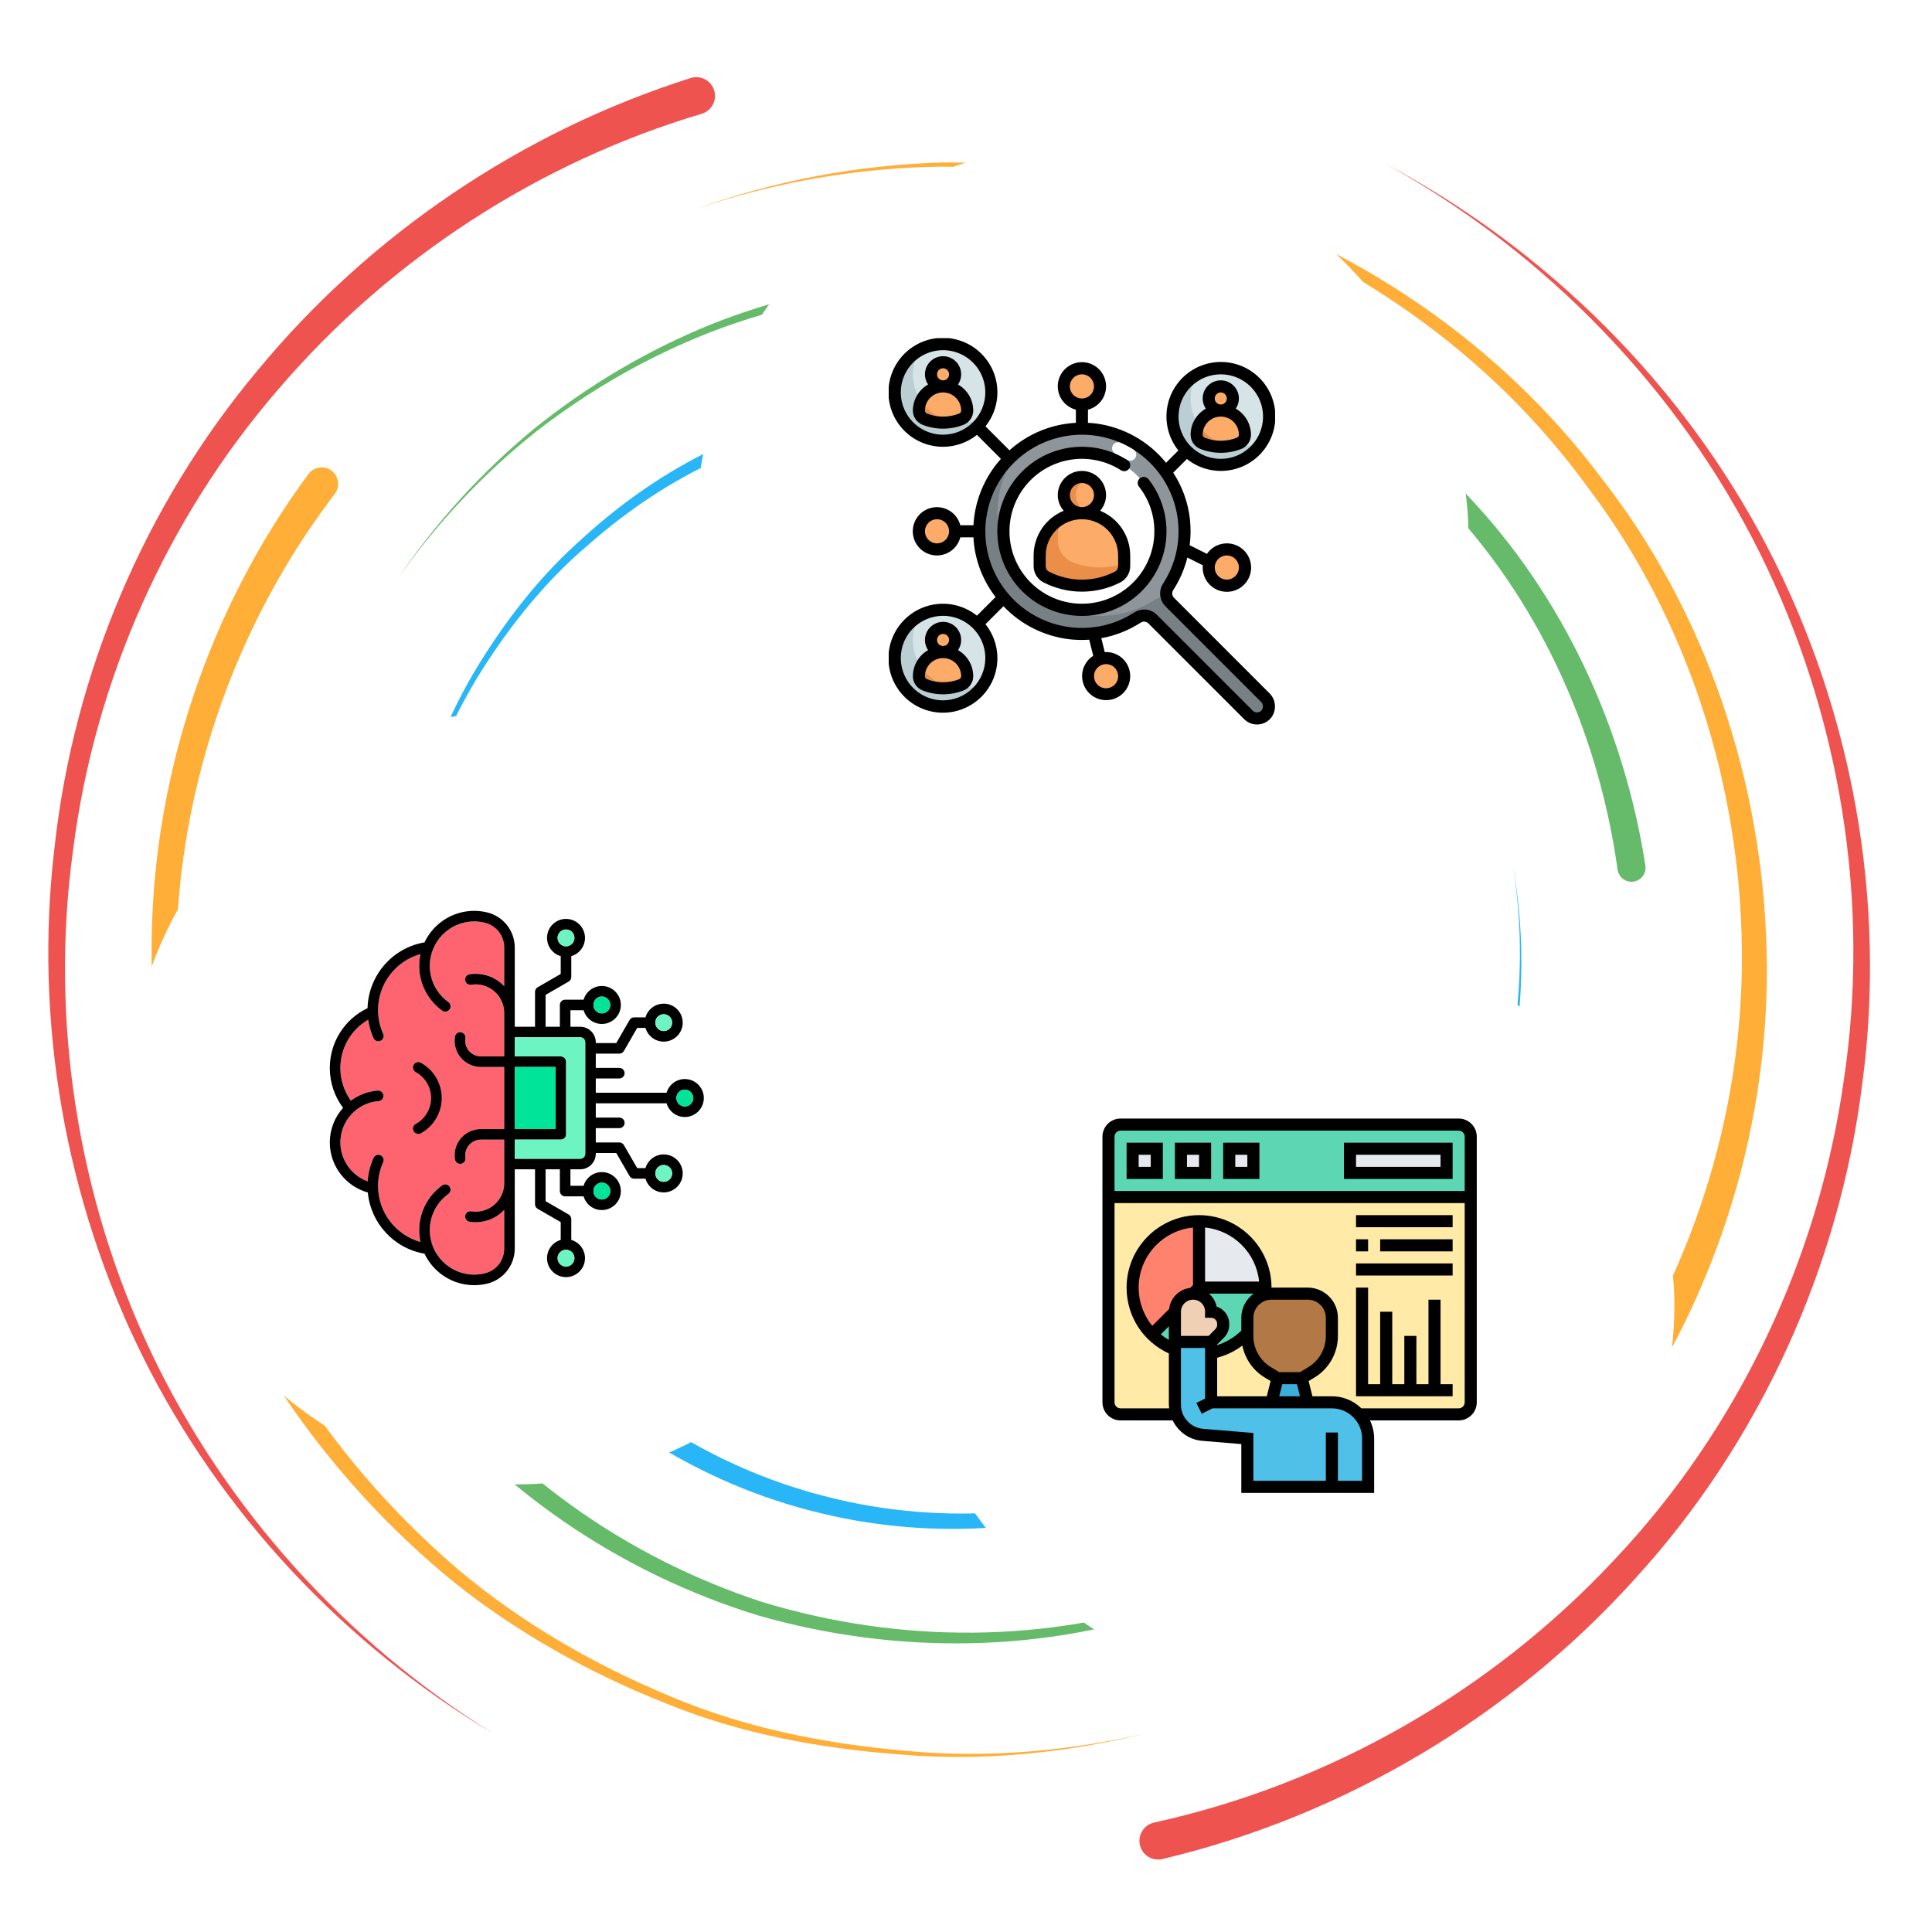 <svg width="400" height="400" viewBox="0 0 400 400" fill="none" xmlns="http://www.w3.org/2000/svg">
<path d="M145.239 23.574C111.536 33.592 80.815 53.548 57.817 80.376C34.635 107.069 19.591 140.801 15.123 176.032C10.291 211.235 16.047 247.858 31.346 280.115C46.693 312.381 71.653 339.999 102.148 358.918C71.32 340.558 45.698 313.285 29.609 280.962C13.562 248.649 7 211.574 11.276 175.558C15.187 139.509 29.96 104.595 53.373 76.634C76.583 48.54 108.028 27.238 142.986 16.157C145.026 15.506 147.206 16.639 147.851 18.675C148.502 20.723 147.37 22.894 145.325 23.548C145.312 23.548 145.26 23.566 145.239 23.574Z" fill="#EF5350"/>
<path d="M238.979 377.334C275.143 369.391 308.783 350.214 334.174 322.993C359.791 295.954 376.536 260.675 381.736 223.665C387.317 186.652 381.02 147.954 364.262 114.303C347.512 80.61 320.103 52.342 287.049 34.022C320.408 51.769 348.483 79.668 365.989 113.418C383.502 147.126 390.619 186.313 385.585 224.178C380.919 262.05 364.387 298.584 338.455 326.925C312.76 355.436 278.255 375.974 240.677 384.894C238.593 385.389 236.505 384.108 236.01 382.024C235.512 379.941 236.804 377.85 238.887 377.355C238.9 377.347 238.957 377.342 238.979 377.334Z" fill="#EF5350"/>
<path d="M69.31 102.256C49.305 128.418 37.682 160.918 36.531 193.996C35.365 227.087 44.484 260.459 62.539 288.428C71.711 302.298 82.873 314.835 95.612 325.589C108.471 336.235 123.067 344.66 138.477 351.074C153.873 357.681 170.513 360.97 187.143 362.451C203.841 364.1 220.776 362.615 237.143 358.918C220.841 362.889 203.888 364.678 187.083 363.301C170.344 362.095 153.511 359.074 137.851 352.663C122.175 346.449 107.239 338.168 93.997 327.585C80.873 316.881 69.297 304.308 59.687 290.311C40.776 262.087 30.776 227.985 31.406 193.845C32.011 159.725 43.451 125.779 63.841 98.168C64.956 96.644 67.091 96.314 68.615 97.425C70.138 98.54 70.469 100.675 69.354 102.199C69.349 102.212 69.317 102.251 69.31 102.256Z" fill="#FFAE37"/>
<path d="M329.89 292.442C349.922 264.994 360.984 230.98 360.638 196.808C360.333 162.707 349.565 128.428 328.802 100.996C308.64 73.124 279.036 52.494 246.21 41.965C229.706 36.757 212.4 34.757 195.122 34.491C177.825 34.712 160.534 37.647 144.114 43.249C160.434 37.374 177.721 34.145 195.104 33.64C212.466 33.618 229.948 35.337 246.706 40.333C280.039 50.416 310.482 70.837 331.536 98.945C353.177 126.6 364.874 161.587 365.755 196.752C366.692 231.973 355.859 267.468 335.45 296.413C334.37 297.954 332.234 298.332 330.69 297.252C329.148 296.17 328.768 294.04 329.848 292.494C329.864 292.486 329.882 292.452 329.89 292.442Z" fill="#FFAE37"/>
<path d="M61.003 198.743C61.099 213.344 63.268 227.915 67.617 241.881C71.87 255.902 78.958 268.956 87.474 280.852C104.484 304.829 129.787 322.511 157.761 331.66C185.929 340.246 216.927 340.41 244.974 330.553C273.12 321.118 297.817 302.042 314.857 277.62C298.224 302.316 273.742 321.925 245.456 331.925C217.279 342.342 185.82 342.746 156.906 334.446C128.19 325.584 101.922 307.889 83.958 283.448C74.974 271.334 67.427 257.941 62.781 243.474C58.021 229.066 55.521 213.948 55.177 198.743C55.143 197.134 56.419 195.8 58.029 195.766C59.635 195.727 60.971 197.003 61.003 198.612C61.003 198.623 61.003 198.631 61.003 198.644V198.743Z" fill="#66BB6A"/>
<path d="M334.891 179.985C331.094 152.694 319.539 126.191 300.742 105.662C282.206 85.05 257.422 69.777 230.203 63.47C203.112 56.717 173.932 58.605 147.695 68.54C134.609 73.584 122.287 80.61 111.172 89.224C100.151 97.954 90.409 108.318 82.312 119.862C90.208 108.188 99.787 97.62 110.716 88.657C121.732 79.803 134.031 72.511 147.169 67.178C173.503 56.691 203.086 54.224 230.859 60.631C258.768 66.6 284.492 81.787 303.963 102.72C323.711 123.553 336.232 150.8 340.664 179.196C340.911 180.784 339.823 182.277 338.234 182.524C336.649 182.772 335.156 181.686 334.909 180.094C334.909 180.084 334.901 180.068 334.901 180.063L334.891 179.985Z" fill="#66BB6A"/>
<path d="M109.005 269.035C124.31 288.918 146.393 303.585 170.846 309.79C195.281 316.158 221.789 313.913 245.065 303.944C268.419 293.97 287.986 275.775 300.434 253.566C312.5 231.17 317.356 204.73 313.25 179.413C317.755 204.66 313.341 231.313 301.497 254.139C289.278 276.769 269.726 295.585 246.041 306.15C222.434 316.696 195.287 319.465 169.974 313.301C144.649 307.29 121.489 292.478 105.213 272.009C104.38 270.975 104.549 269.457 105.586 268.623C106.627 267.79 108.146 267.954 108.979 268.996C108.984 269.001 108.997 269.029 109.005 269.035Z" fill="#29B6F6"/>
<path d="M270.013 110.076C253.521 96.548 233.156 87.636 211.844 85.068C190.599 82.698 168.411 85.605 148.979 95.042C139.141 99.464 130.07 105.537 121.966 112.662C113.685 119.634 106.727 128.084 100.815 137.134C88.893 155.298 82.755 176.972 82.312 198.743C82.349 176.972 88.094 155.063 99.791 136.49C105.599 127.238 112.492 118.548 120.761 111.313C128.862 103.93 137.982 97.568 147.935 92.868C167.604 82.868 190.307 79.425 212.261 81.474C234.289 83.717 255.599 92.537 273.039 106.326C274.089 107.146 274.263 108.665 273.437 109.712C272.617 110.753 271.099 110.928 270.052 110.102C270.044 110.094 270.026 110.084 270.013 110.076Z" fill="#29B6F6"/>
<g filter="url(#filter0_d_3170_11702)">
<rect x="144" y="26.667" width="160" height="160" rx="80" fill="white"/>
<g clip-path="url(#clip0_3170_11702)">
<path d="M252.75 92.917C258.273 92.917 262.75 88.44 262.75 82.917C262.75 77.394 258.273 72.917 252.75 72.917C247.227 72.917 242.75 77.394 242.75 82.917C242.75 88.44 247.227 92.917 252.75 92.917Z" fill="#D6E4E8"/>
<path d="M195.25 142.917C200.773 142.917 205.25 138.44 205.25 132.917C205.25 127.394 200.773 122.917 195.25 122.917C189.727 122.917 185.25 127.394 185.25 132.917C185.25 138.44 189.727 142.917 195.25 142.917Z" fill="#D6E4E8"/>
<path d="M195.25 87.917C200.773 87.917 205.25 83.44 205.25 77.917C205.25 72.394 200.773 67.917 195.25 67.917C189.727 67.917 185.25 72.394 185.25 77.917C185.25 83.44 189.727 87.917 195.25 87.917Z" fill="#D6E4E8"/>
<path d="M199 84.167C197.251 84.169 195.531 83.711 194.014 82.839C192.497 81.967 191.235 80.712 190.355 79.199C189.476 77.687 189.008 75.97 189.001 74.22C188.993 72.47 189.445 70.749 190.312 69.228C188.969 69.987 187.82 71.045 186.954 72.321C186.089 73.597 185.53 75.056 185.321 76.584C185.113 78.111 185.26 79.666 185.753 81.128C186.245 82.589 187.068 83.916 188.158 85.007C189.249 86.097 190.576 86.92 192.038 87.413C193.499 87.905 195.054 88.052 196.582 87.844C198.109 87.635 199.568 87.076 200.844 86.211C202.12 85.345 203.178 84.196 203.937 82.853C202.434 83.714 200.732 84.166 199 84.167Z" fill="#BACED3"/>
<path d="M261.925 141.054L242.175 121.304C241.767 120.896 241.514 120.359 241.457 119.785C241.4 119.211 241.543 118.635 241.862 118.154C244.703 113.74 245.812 108.432 244.975 103.25C244.138 98.067 241.414 93.378 237.328 90.082C233.242 86.787 228.082 85.119 222.84 85.4C217.598 85.68 212.645 87.888 208.933 91.6C205.221 95.312 203.013 100.265 202.732 105.507C202.452 110.749 204.12 115.909 207.416 119.995C210.711 124.081 215.4 126.805 220.583 127.642C225.765 128.479 231.073 127.37 235.487 124.529C235.968 124.21 236.544 124.067 237.118 124.124C237.692 124.181 238.229 124.434 238.637 124.842L258.487 144.679C258.743 144.937 259.052 145.136 259.393 145.262C259.734 145.388 260.098 145.438 260.46 145.408C260.822 145.378 261.173 145.269 261.489 145.09C261.805 144.91 262.077 144.663 262.287 144.367C262.623 143.859 262.771 143.25 262.705 142.645C262.639 142.04 262.363 141.477 261.925 141.054ZM224 122.917C220.786 122.917 217.644 121.964 214.972 120.178C212.3 118.393 210.217 115.855 208.987 112.886C207.757 109.916 207.435 106.649 208.062 103.497C208.689 100.345 210.237 97.449 212.51 95.177C214.782 92.904 217.678 91.356 220.83 90.729C223.982 90.102 227.249 90.424 230.219 91.654C233.188 92.884 235.726 94.967 237.511 97.639C239.297 100.311 240.25 103.453 240.25 106.667C240.25 110.977 238.538 115.11 235.49 118.157C232.443 121.205 228.31 122.917 224 122.917Z" fill="#8E969B"/>
<path d="M242.175 121.305C241.968 121.098 241.798 120.857 241.675 120.592C241.286 120.414 240.858 120.337 240.432 120.37C240.005 120.403 239.594 120.544 239.237 120.78C235.088 123.462 230.13 124.608 225.225 124.017C222.657 123.712 220.169 122.932 217.886 121.718C215.888 120.904 214.072 119.701 212.542 118.179C211.012 116.658 209.8 114.847 208.976 112.853C207.774 110.615 206.994 108.175 206.675 105.655C206.313 102.873 206.506 100.048 207.244 97.342C207.982 94.635 209.249 92.103 210.972 89.89C206.647 93.243 203.783 98.136 202.978 103.549C202.172 108.962 203.487 114.477 206.648 118.944C209.81 123.412 214.574 126.486 219.947 127.527C225.319 128.567 230.887 127.494 235.487 124.53C235.968 124.21 236.544 124.067 237.118 124.124C237.692 124.181 238.229 124.435 238.637 124.842L258.487 144.68C258.743 144.938 259.052 145.136 259.393 145.262C259.734 145.388 260.098 145.438 260.46 145.408C260.822 145.378 261.173 145.27 261.489 145.09C261.805 144.91 262.077 144.663 262.287 144.367C262.623 143.86 262.771 143.25 262.705 142.645C262.638 142.04 262.363 141.478 261.925 141.055L242.175 121.305Z" fill="#778084"/>
<path d="M224 102.917C226.071 102.917 227.75 101.238 227.75 99.167C227.75 97.096 226.071 95.417 224 95.417C221.929 95.417 220.25 97.096 220.25 99.167C220.25 101.238 221.929 102.917 224 102.917Z" fill="#FCAB68"/>
<path d="M222.75 99.167C222.751 98.394 222.993 97.64 223.44 97.01C223.888 96.379 224.52 95.903 225.25 95.647C224.85 95.499 224.427 95.421 224 95.417C223.005 95.417 222.052 95.812 221.348 96.515C220.645 97.219 220.25 98.172 220.25 99.167C220.25 100.162 220.645 101.115 221.348 101.819C222.052 102.522 223.005 102.917 224 102.917C224.427 102.913 224.85 102.835 225.25 102.687C224.52 102.431 223.888 101.955 223.44 101.324C222.993 100.694 222.751 99.94 222.75 99.167Z" fill="#EA8E49"/>
<path d="M252.75 81.667C254.131 81.667 255.25 80.548 255.25 79.167C255.25 77.786 254.131 76.667 252.75 76.667C251.369 76.667 250.25 77.786 250.25 79.167C250.25 80.548 251.369 81.667 252.75 81.667Z" fill="#FCAB68"/>
<path d="M224 102.917C221.679 102.917 219.454 103.839 217.813 105.48C216.172 107.121 215.25 109.346 215.25 111.667V113.899C215.252 114.377 215.389 114.844 215.645 115.247C215.901 115.649 216.266 115.972 216.698 116.176C218.962 117.32 221.463 117.917 224 117.917C226.537 117.917 229.038 117.32 231.302 116.176C231.734 115.972 232.099 115.649 232.355 115.247C232.611 114.844 232.748 114.377 232.75 113.899V111.667C232.75 109.346 231.828 107.121 230.187 105.48C228.546 103.839 226.321 102.917 224 102.917Z" fill="#FCAB68"/>
<path d="M222.21 113.167C221.26 112.81 220.442 112.17 219.868 111.333C219.294 110.496 218.991 109.503 219 108.488V107.917C219 106.518 219.337 105.14 219.982 103.899C218.557 104.635 217.361 105.749 216.527 107.119C215.692 108.489 215.25 110.063 215.25 111.667V113.899C215.252 114.377 215.389 114.844 215.645 115.247C215.901 115.649 216.266 115.971 216.698 116.176C218.962 117.32 221.463 117.917 224 117.917C226.537 117.917 229.038 117.32 231.302 116.176C231.734 115.971 232.099 115.649 232.355 115.247C232.611 114.844 232.748 114.377 232.75 113.899V113.329C229.322 114.484 225.601 114.427 222.21 113.167Z" fill="#EA8E49"/>
<path d="M256.515 88.458C254.094 89.403 251.406 89.403 248.985 88.458C248.622 88.32 248.309 88.075 248.089 87.755C247.868 87.435 247.75 87.055 247.75 86.667C247.75 85.341 248.277 84.069 249.214 83.132C250.152 82.194 251.424 81.667 252.75 81.667C254.076 81.667 255.348 82.194 256.286 83.132C257.223 84.069 257.75 85.341 257.75 86.667C257.75 87.055 257.632 87.435 257.411 87.755C257.191 88.075 256.878 88.32 256.515 88.458Z" fill="#FCAB68"/>
<path d="M195.25 131.667C196.631 131.667 197.75 130.548 197.75 129.167C197.75 127.786 196.631 126.667 195.25 126.667C193.869 126.667 192.75 127.786 192.75 129.167C192.75 130.548 193.869 131.667 195.25 131.667Z" fill="#FCAB68"/>
<path d="M199.015 138.458C196.594 139.403 193.906 139.403 191.485 138.458C191.122 138.32 190.809 138.075 190.589 137.755C190.368 137.435 190.25 137.056 190.25 136.667C190.25 135.341 190.777 134.069 191.714 133.131C192.652 132.194 193.924 131.667 195.25 131.667C196.576 131.667 197.848 132.194 198.786 133.131C199.723 134.069 200.25 135.341 200.25 136.667C200.25 137.056 200.132 137.435 199.911 137.755C199.691 138.075 199.378 138.32 199.015 138.458Z" fill="#FCAB68"/>
<path d="M195.25 76.667C196.631 76.667 197.75 75.548 197.75 74.167C197.75 72.786 196.631 71.667 195.25 71.667C193.869 71.667 192.75 72.786 192.75 74.167C192.75 75.548 193.869 76.667 195.25 76.667Z" fill="#FCAB68"/>
<path d="M199.015 83.458C196.594 84.403 193.906 84.403 191.485 83.458C191.122 83.32 190.809 83.075 190.589 82.755C190.368 82.435 190.25 82.055 190.25 81.667C190.25 80.341 190.777 79.069 191.714 78.132C192.652 77.194 193.924 76.667 195.25 76.667C196.576 76.667 197.848 77.194 198.786 78.132C199.723 79.069 200.25 80.341 200.25 81.667C200.25 82.055 200.132 82.435 199.911 82.755C199.691 83.075 199.378 83.32 199.015 83.458Z" fill="#FCAB68"/>
<path d="M197.141 83.988C195.829 83.74 194.579 83.231 193.466 82.492C192.354 81.753 191.4 80.798 190.662 79.685C190.391 80.31 190.25 80.985 190.25 81.667C190.25 82.056 190.368 82.435 190.589 82.755C190.809 83.075 191.122 83.32 191.485 83.458C193.284 84.16 195.243 84.344 197.141 83.988Z" fill="#EA8E49"/>
<path d="M256.5 89.167C254.751 89.169 253.031 88.711 251.514 87.839C249.997 86.967 248.735 85.712 247.855 84.199C246.976 82.687 246.508 80.97 246.501 79.22C246.493 77.47 246.945 75.749 247.812 74.228C246.469 74.987 245.32 76.045 244.454 77.321C243.589 78.597 243.03 80.056 242.821 81.584C242.613 83.111 242.76 84.666 243.253 86.128C243.745 87.589 244.568 88.916 245.658 90.007C246.749 91.097 248.076 91.92 249.538 92.413C250.999 92.905 252.554 93.052 254.082 92.844C255.609 92.635 257.068 92.076 258.344 91.211C259.62 90.345 260.678 89.196 261.437 87.853C259.934 88.714 258.232 89.166 256.5 89.167Z" fill="#BACED3"/>
<path d="M254.641 88.988C253.329 88.74 252.079 88.231 250.966 87.492C249.854 86.753 248.9 85.798 248.163 84.685C247.891 85.31 247.75 85.985 247.75 86.667C247.75 87.056 247.868 87.435 248.089 87.755C248.309 88.075 248.622 88.32 248.985 88.458C250.784 89.16 252.743 89.344 254.641 88.988Z" fill="#EA8E49"/>
<path d="M199 139.167C197.251 139.169 195.531 138.711 194.014 137.839C192.497 136.967 191.235 135.712 190.355 134.199C189.476 132.687 189.008 130.97 189.001 129.22C188.993 127.47 189.445 125.749 190.312 124.229C188.969 124.987 187.82 126.045 186.954 127.321C186.089 128.597 185.53 130.056 185.321 131.584C185.113 133.111 185.26 134.666 185.753 136.128C186.245 137.589 187.068 138.917 188.158 140.007C189.249 141.097 190.576 141.92 192.038 142.413C193.499 142.905 195.054 143.052 196.582 142.844C198.109 142.635 199.568 142.076 200.844 141.211C202.12 140.345 203.178 139.196 203.937 137.854C202.434 138.714 200.732 139.166 199 139.167Z" fill="#BACED3"/>
<path d="M197.141 138.988C195.829 138.74 194.579 138.231 193.466 137.492C192.354 136.753 191.4 135.798 190.662 134.685C190.391 135.31 190.25 135.985 190.25 136.667C190.25 137.056 190.368 137.435 190.589 137.755C190.809 138.075 191.122 138.32 191.485 138.458C193.284 139.16 195.243 139.344 197.141 138.988Z" fill="#EA8E49"/>
<path d="M224 80.417C226.071 80.417 227.75 78.738 227.75 76.667C227.75 74.596 226.071 72.917 224 72.917C221.929 72.917 220.25 74.596 220.25 76.667C220.25 78.738 221.929 80.417 224 80.417Z" fill="#FCAB68"/>
<path d="M254 117.917C256.071 117.917 257.75 116.238 257.75 114.167C257.75 112.096 256.071 110.417 254 110.417C251.929 110.417 250.25 112.096 250.25 114.167C250.25 116.238 251.929 117.917 254 117.917Z" fill="#FCAB68"/>
<path d="M229 140.417C231.071 140.417 232.75 138.738 232.75 136.667C232.75 134.596 231.071 132.917 229 132.917C226.929 132.917 225.25 134.596 225.25 136.667C225.25 138.738 226.929 140.417 229 140.417Z" fill="#FCAB68"/>
<path d="M194 110.417C196.071 110.417 197.75 108.738 197.75 106.667C197.75 104.596 196.071 102.917 194 102.917C191.929 102.917 190.25 104.596 190.25 106.667C190.25 108.738 191.929 110.417 194 110.417Z" fill="#FCAB68"/>
<path d="M237.794 95.897C237.694 95.764 237.569 95.652 237.425 95.568C237.282 95.484 237.123 95.43 236.958 95.408C236.793 95.386 236.626 95.398 236.465 95.442C236.305 95.485 236.155 95.561 236.024 95.663C235.893 95.765 235.784 95.893 235.703 96.038C235.622 96.183 235.57 96.343 235.552 96.508C235.533 96.673 235.548 96.841 235.595 97C235.642 97.159 235.72 97.308 235.825 97.437C237.893 100.068 239.012 103.32 239 106.667C238.999 109.998 237.89 113.234 235.847 115.864C233.805 118.495 230.944 120.371 227.717 121.197C224.491 122.022 221.081 121.75 218.026 120.423C214.97 119.097 212.444 116.791 210.844 113.87C209.244 110.948 208.662 107.578 209.189 104.289C209.717 101 211.324 97.98 213.757 95.706C216.191 93.432 219.312 92.032 222.629 91.727C225.946 91.423 229.269 92.231 232.076 94.024C232.215 94.113 232.369 94.173 232.531 94.202C232.692 94.231 232.858 94.228 233.019 94.192C233.179 94.157 233.331 94.09 233.466 93.996C233.6 93.902 233.715 93.783 233.804 93.644C233.892 93.506 233.952 93.352 233.981 93.19C234.01 93.028 234.007 92.862 233.971 92.702C233.936 92.541 233.87 92.39 233.776 92.255C233.682 92.12 233.562 92.005 233.424 91.917C229.726 89.555 225.277 88.668 220.956 89.43C216.635 90.193 212.758 92.549 210.092 96.034C207.426 99.518 206.164 103.876 206.558 108.246C206.951 112.616 208.971 116.679 212.217 119.63C215.463 122.582 219.698 124.208 224.086 124.186C228.473 124.165 232.693 122.497 235.909 119.512C239.125 116.528 241.104 112.446 241.454 108.072C241.804 103.699 240.5 99.353 237.799 95.896L237.794 95.897Z" fill="black"/>
<path d="M243.055 120.417C242.852 120.209 242.727 119.937 242.701 119.648C242.675 119.358 242.75 119.069 242.913 118.828C244.248 116.762 245.233 114.489 245.828 112.102L249.046 113.712C249.033 113.863 249 114.011 249 114.166C248.997 115.366 249.423 116.527 250.203 117.439C250.983 118.352 252.064 118.954 253.251 119.137C254.437 119.32 255.649 119.071 256.668 118.437C257.686 117.802 258.443 116.823 258.801 115.677C259.16 114.532 259.095 113.296 258.62 112.194C258.144 111.092 257.29 110.197 256.211 109.672C255.132 109.146 253.9 109.025 252.739 109.33C251.579 109.636 250.566 110.347 249.885 111.336L246.31 109.548C246.547 107.705 246.558 105.841 246.344 103.996C245.941 100.618 244.763 97.379 242.903 94.531L245.736 91.697C247.988 93.497 250.844 94.366 253.717 94.126C256.59 93.887 259.262 92.556 261.184 90.407C263.107 88.259 264.133 85.456 264.053 82.574C263.973 79.692 262.793 76.95 260.754 74.912C258.715 72.873 255.974 71.692 253.092 71.612C250.21 71.532 247.407 72.559 245.258 74.481C243.11 76.404 241.779 79.076 241.539 81.949C241.299 84.822 242.169 87.677 243.969 89.929L241.418 92.481C237.799 88.008 232.6 85.097 226.896 84.347C226.346 84.278 225.798 84.237 225.25 84.207V81.489C226.428 81.185 227.455 80.462 228.138 79.454C228.821 78.447 229.114 77.225 228.96 76.018C228.807 74.811 228.219 73.701 227.305 72.896C226.392 72.092 225.217 71.648 224 71.648C222.783 71.648 221.608 72.092 220.695 72.896C219.782 73.701 219.193 74.811 219.04 76.018C218.887 77.225 219.179 78.447 219.862 79.454C220.545 80.462 221.572 81.185 222.75 81.489V84.208C217.652 84.479 212.799 86.487 209 89.898L204.033 84.93C205.833 82.679 206.702 79.823 206.462 76.95C206.223 74.077 204.892 71.405 202.743 69.483C200.595 67.56 197.791 66.534 194.91 66.614C192.028 66.694 189.286 67.874 187.247 69.913C185.209 71.951 184.028 74.693 183.948 77.575C183.868 80.457 184.895 83.26 186.817 85.409C188.739 87.557 191.411 88.888 194.284 89.128C197.157 89.368 200.013 88.498 202.265 86.698L207.231 91.667C203.821 95.466 201.813 100.318 201.54 105.417H198.823C198.518 104.238 197.795 103.212 196.788 102.529C195.78 101.846 194.559 101.553 193.351 101.707C192.144 101.86 191.034 102.448 190.23 103.362C189.425 104.275 188.981 105.45 188.981 106.667C188.981 107.884 189.425 109.059 190.23 109.972C191.034 110.885 192.144 111.474 193.351 111.627C194.559 111.78 195.78 111.488 196.788 110.805C197.795 110.122 198.518 109.095 198.823 107.917H201.541C201.57 108.464 201.613 109.013 201.681 109.563C202.184 113.465 203.718 117.162 206.125 120.273L202.263 124.136C200.011 122.335 197.155 121.466 194.282 121.706C191.409 121.946 188.737 123.276 186.815 125.425C184.892 127.574 183.866 130.377 183.946 133.259C184.026 136.14 185.206 138.882 187.245 140.921C189.283 142.959 192.025 144.14 194.907 144.22C197.789 144.3 200.592 143.273 202.741 141.351C204.889 139.429 206.22 136.757 206.46 133.884C206.7 131.011 205.83 128.155 204.03 125.903L207.758 122.176C211.348 125.964 216.147 128.381 221.329 129.011C222.716 129.171 224.115 129.205 225.509 129.112L226.343 132.447C225.331 133.091 224.586 134.08 224.244 135.23C223.903 136.38 223.988 137.614 224.484 138.706C224.981 139.799 225.854 140.675 226.945 141.175C228.036 141.674 229.27 141.763 230.421 141.425C231.572 141.087 232.563 140.345 233.21 139.336C233.858 138.326 234.119 137.116 233.947 135.929C233.774 134.742 233.178 133.657 232.269 132.874C231.361 132.091 230.2 131.662 229 131.667C228.909 131.667 228.824 131.689 228.733 131.694L228.008 128.796C230.912 128.275 233.684 127.182 236.163 125.579C236.403 125.416 236.692 125.341 236.982 125.367C237.271 125.393 237.543 125.519 237.75 125.722L257.599 145.568C257.947 145.917 258.36 146.193 258.815 146.382C259.27 146.57 259.758 146.667 260.25 146.667C260.351 146.667 260.453 146.667 260.554 146.654C261.098 146.609 261.626 146.446 262.101 146.177C262.576 145.907 262.986 145.537 263.304 145.093C263.811 144.344 264.04 143.441 263.948 142.541C263.857 141.641 263.452 140.802 262.804 140.171L243.055 120.417ZM254 111.667C254.495 111.667 254.978 111.813 255.389 112.088C255.8 112.363 256.121 112.753 256.31 113.21C256.499 113.667 256.549 114.17 256.452 114.655C256.356 115.139 256.117 115.585 255.768 115.935C255.418 116.284 254.973 116.522 254.488 116.619C254.003 116.715 253.5 116.666 253.043 116.476C252.587 116.287 252.196 115.967 251.921 115.556C251.647 115.145 251.5 114.661 251.5 114.167C251.5 113.504 251.763 112.868 252.232 112.399C252.701 111.93 253.337 111.667 254 111.667ZM252.75 74.167C254.481 74.167 256.172 74.68 257.611 75.641C259.05 76.603 260.172 77.969 260.834 79.568C261.496 81.167 261.67 82.927 261.332 84.624C260.994 86.321 260.161 87.88 258.937 89.104C257.714 90.328 256.154 91.161 254.457 91.499C252.76 91.836 251 91.663 249.402 91.001C247.803 90.338 246.436 89.217 245.475 87.778C244.513 86.339 244 84.647 244 82.917C244.003 80.597 244.925 78.373 246.566 76.733C248.206 75.092 250.43 74.169 252.75 74.167ZM195.25 141.667C193.519 141.667 191.828 141.154 190.389 140.192C188.95 139.231 187.828 137.864 187.166 136.265C186.504 134.666 186.331 132.907 186.668 131.21C187.006 129.512 187.839 127.953 189.063 126.73C190.287 125.506 191.846 124.673 193.543 124.335C195.24 123.997 197 124.171 198.599 124.833C200.197 125.495 201.564 126.617 202.525 128.056C203.487 129.494 204 131.186 204 132.917C203.997 135.237 203.075 137.461 201.434 139.101C199.794 140.741 197.57 141.664 195.25 141.667ZM231.5 136.667C231.5 137.161 231.353 137.645 231.079 138.056C230.804 138.467 230.414 138.787 229.957 138.976C229.5 139.166 228.997 139.215 228.512 139.119C228.027 139.022 227.582 138.784 227.232 138.435C226.883 138.085 226.645 137.639 226.548 137.155C226.452 136.67 226.501 136.167 226.69 135.71C226.88 135.253 227.2 134.863 227.611 134.588C228.022 134.313 228.506 134.167 229 134.167C229.663 134.167 230.299 134.43 230.768 134.899C231.237 135.368 231.5 136.004 231.5 136.667ZM221.5 76.667C221.5 76.172 221.647 75.689 221.921 75.278C222.196 74.867 222.587 74.546 223.043 74.357C223.5 74.168 224.003 74.118 224.488 74.215C224.973 74.311 225.418 74.549 225.768 74.899C226.117 75.249 226.356 75.694 226.452 76.179C226.549 76.664 226.499 77.167 226.31 77.624C226.121 78.08 225.8 78.471 225.389 78.746C224.978 79.02 224.495 79.167 224 79.167C223.337 79.167 222.701 78.903 222.232 78.435C221.763 77.966 221.5 77.33 221.5 76.667ZM195.25 86.667C193.519 86.667 191.828 86.154 190.389 85.192C188.95 84.231 187.828 82.864 187.166 81.265C186.504 79.666 186.331 77.907 186.668 76.21C187.006 74.512 187.839 72.953 189.063 71.73C190.287 70.506 191.846 69.672 193.543 69.335C195.24 68.997 197 69.171 198.599 69.833C200.197 70.495 201.564 71.617 202.525 73.056C203.487 74.495 204 76.186 204 77.917C203.997 80.237 203.075 82.461 201.434 84.101C199.794 85.741 197.57 86.664 195.25 86.667ZM194 109.167C193.506 109.167 193.022 109.02 192.611 108.745C192.2 108.471 191.88 108.08 191.69 107.624C191.501 107.167 191.452 106.664 191.548 106.179C191.645 105.694 191.883 105.249 192.232 104.899C192.582 104.549 193.027 104.311 193.512 104.215C193.997 104.118 194.5 104.168 194.957 104.357C195.414 104.546 195.804 104.867 196.079 105.278C196.353 105.689 196.5 106.172 196.5 106.667C196.5 107.33 196.237 107.966 195.768 108.435C195.299 108.903 194.663 109.167 194 109.167ZM261.276 143.633C261.171 143.784 261.033 143.91 260.874 144.001C260.714 144.093 260.536 144.148 260.353 144.163C260.172 144.179 259.989 144.155 259.819 144.093C259.648 144.03 259.494 143.93 259.366 143.801L239.52 123.954C239.175 123.607 238.765 123.331 238.313 123.143C237.861 122.955 237.376 122.859 236.886 122.859C236.148 122.863 235.426 123.08 234.808 123.484C230.906 126.013 226.24 127.09 221.625 126.528C217.899 126.082 214.373 124.596 211.452 122.241C208.53 119.886 206.33 116.756 205.103 113.21C203.875 109.663 203.671 105.843 204.512 102.185C205.354 98.528 207.207 95.181 209.861 92.528C212.515 89.874 215.861 88.021 219.519 87.179C223.176 86.338 226.996 86.542 230.543 87.769C234.089 88.996 237.219 91.197 239.574 94.118C241.929 97.04 243.415 100.566 243.861 104.292C244.423 108.908 243.344 113.574 240.813 117.474C240.336 118.194 240.123 119.056 240.21 119.915C240.296 120.774 240.677 121.577 241.288 122.187L261.038 141.937C261.267 142.149 261.415 142.433 261.459 142.742C261.502 143.051 261.438 143.366 261.276 143.633Z" fill="black"/>
<path d="M214 111.667V113.899C214.004 114.612 214.208 115.31 214.59 115.912C214.972 116.514 215.516 116.997 216.159 117.304C218.591 118.527 221.277 119.164 223.999 119.164C226.722 119.164 229.407 118.527 231.84 117.304C232.484 116.997 233.027 116.515 233.409 115.912C233.791 115.31 233.996 114.613 234 113.899V111.667C233.996 109.681 233.402 107.742 232.294 106.095C231.185 104.447 229.611 103.167 227.773 102.417C228.561 101.517 228.997 100.363 229 99.167C229 97.841 228.473 96.569 227.536 95.632C226.598 94.694 225.326 94.167 224 94.167C222.674 94.167 221.402 94.694 220.464 95.632C219.527 96.569 219 97.841 219 99.167C219.003 100.363 219.439 101.517 220.228 102.417C218.389 103.167 216.815 104.447 215.706 106.095C214.598 107.742 214.004 109.681 214 111.667ZM221.5 99.167C221.5 98.672 221.647 98.189 221.921 97.778C222.196 97.367 222.586 97.046 223.043 96.857C223.5 96.668 224.003 96.619 224.488 96.715C224.973 96.811 225.418 97.05 225.768 97.399C226.117 97.749 226.356 98.194 226.452 98.679C226.548 99.164 226.499 99.667 226.31 100.124C226.12 100.581 225.8 100.971 225.389 101.246C224.978 101.52 224.494 101.667 224 101.667C223.337 101.667 222.701 101.404 222.232 100.935C221.763 100.466 221.5 99.83 221.5 99.167ZM224 104.167C225.989 104.169 227.895 104.96 229.301 106.366C230.707 107.772 231.498 109.678 231.5 111.667V113.899C231.498 114.14 231.427 114.376 231.297 114.579C231.167 114.782 230.983 114.944 230.765 115.047C228.671 116.117 226.352 116.675 224 116.675C221.648 116.675 219.329 116.117 217.235 115.047C217.017 114.944 216.833 114.782 216.703 114.579C216.573 114.376 216.502 114.14 216.5 113.899V111.667C216.502 109.678 217.293 107.772 218.699 106.366C220.105 104.96 222.011 104.169 224 104.167Z" fill="black"/>
<path d="M248.545 89.628C251.25 90.678 254.25 90.678 256.955 89.628C257.555 89.399 258.072 88.994 258.437 88.465C258.802 87.936 258.998 87.309 259 86.667C258.996 85.57 258.703 84.494 258.15 83.547C257.597 82.6 256.803 81.815 255.85 81.273C256.234 80.71 256.456 80.052 256.494 79.371C256.532 78.691 256.384 78.012 256.065 77.41C255.746 76.807 255.269 76.302 254.685 75.951C254.101 75.599 253.432 75.413 252.75 75.413C252.068 75.413 251.399 75.599 250.815 75.951C250.231 76.302 249.754 76.807 249.435 77.41C249.116 78.012 248.968 78.691 249.006 79.371C249.044 80.052 249.266 80.71 249.65 81.273C248.697 81.815 247.903 82.6 247.35 83.547C246.797 84.494 246.504 85.57 246.5 86.667C246.502 87.309 246.698 87.936 247.063 88.465C247.428 88.994 247.945 89.399 248.545 89.628ZM251.5 79.167C251.5 78.92 251.573 78.678 251.711 78.472C251.848 78.267 252.043 78.107 252.272 78.012C252.5 77.918 252.751 77.893 252.994 77.941C253.236 77.989 253.459 78.108 253.634 78.283C253.809 78.458 253.928 78.681 253.976 78.923C254.024 79.165 253.999 79.417 253.905 79.645C253.81 79.874 253.65 80.069 253.444 80.206C253.239 80.344 252.997 80.417 252.75 80.417C252.418 80.417 252.101 80.285 251.866 80.051C251.632 79.816 251.5 79.499 251.5 79.167ZM252.75 82.917C253.745 82.917 254.698 83.312 255.402 84.015C256.105 84.719 256.5 85.672 256.5 86.667C256.501 86.802 256.461 86.934 256.385 87.046C256.309 87.157 256.201 87.243 256.075 87.292C253.939 88.134 251.562 88.134 249.426 87.292C249.3 87.243 249.192 87.158 249.116 87.046C249.039 86.934 248.999 86.802 249 86.667C249 85.672 249.395 84.719 250.098 84.015C250.802 83.312 251.755 82.917 252.75 82.917Z" fill="black"/>
<path d="M198.35 131.273C198.734 130.71 198.956 130.052 198.994 129.371C199.032 128.69 198.884 128.012 198.565 127.41C198.246 126.807 197.769 126.303 197.185 125.951C196.601 125.599 195.932 125.413 195.25 125.413C194.568 125.413 193.899 125.599 193.315 125.951C192.731 126.303 192.254 126.807 191.935 127.41C191.616 128.012 191.468 128.69 191.506 129.371C191.544 130.052 191.766 130.71 192.15 131.273C191.197 131.815 190.403 132.6 189.85 133.547C189.297 134.494 189.004 135.57 189 136.667C189.002 137.309 189.198 137.936 189.563 138.465C189.928 138.994 190.445 139.399 191.045 139.628C193.75 140.678 196.75 140.678 199.455 139.628C200.055 139.399 200.572 138.994 200.937 138.465C201.302 137.936 201.498 137.309 201.5 136.667C201.496 135.57 201.203 134.494 200.65 133.547C200.097 132.6 199.303 131.815 198.35 131.273ZM194 129.167C194 128.92 194.073 128.678 194.211 128.472C194.348 128.267 194.543 128.107 194.772 128.012C195 127.917 195.251 127.893 195.494 127.941C195.736 127.989 195.959 128.108 196.134 128.283C196.309 128.458 196.428 128.681 196.476 128.923C196.524 129.166 196.499 129.417 196.405 129.645C196.31 129.874 196.15 130.069 195.944 130.206C195.739 130.344 195.497 130.417 195.25 130.417C194.918 130.417 194.601 130.285 194.366 130.051C194.132 129.816 194 129.498 194 129.167ZM198.575 137.292C196.439 138.134 194.062 138.134 191.926 137.292C191.8 137.243 191.692 137.158 191.616 137.046C191.539 136.934 191.499 136.802 191.5 136.667C191.5 135.672 191.895 134.719 192.598 134.015C193.302 133.312 194.255 132.917 195.25 132.917C196.245 132.917 197.198 133.312 197.902 134.015C198.605 134.719 199 135.672 199 136.667C199.001 136.802 198.961 136.934 198.885 137.046C198.809 137.157 198.701 137.243 198.575 137.292Z" fill="black"/>
<path d="M198.35 76.273C198.734 75.71 198.956 75.052 198.994 74.371C199.032 73.691 198.884 73.012 198.565 72.41C198.246 71.807 197.769 71.302 197.185 70.951C196.601 70.599 195.932 70.413 195.25 70.413C194.568 70.413 193.899 70.599 193.315 70.951C192.731 71.302 192.254 71.807 191.935 72.41C191.616 73.012 191.468 73.691 191.506 74.371C191.544 75.052 191.766 75.71 192.15 76.273C191.197 76.815 190.403 77.6 189.85 78.547C189.297 79.494 189.004 80.57 189 81.667C189.002 82.309 189.198 82.936 189.563 83.465C189.928 83.994 190.445 84.399 191.045 84.628C193.75 85.678 196.75 85.678 199.455 84.628C200.055 84.399 200.572 83.994 200.937 83.465C201.302 82.936 201.498 82.309 201.5 81.667C201.496 80.57 201.203 79.494 200.65 78.547C200.097 77.6 199.303 76.815 198.35 76.273ZM194 74.167C194 73.92 194.073 73.678 194.211 73.472C194.348 73.267 194.543 73.107 194.772 73.012C195 72.918 195.251 72.893 195.494 72.941C195.736 72.989 195.959 73.108 196.134 73.283C196.309 73.458 196.428 73.681 196.476 73.923C196.524 74.165 196.499 74.417 196.405 74.645C196.31 74.874 196.15 75.069 195.944 75.206C195.739 75.344 195.497 75.417 195.25 75.417C194.918 75.417 194.601 75.285 194.366 75.051C194.132 74.816 194 74.499 194 74.167ZM198.575 82.292C196.439 83.134 194.062 83.134 191.926 82.292C191.8 82.243 191.692 82.158 191.616 82.046C191.539 81.934 191.499 81.802 191.5 81.667C191.5 80.672 191.895 79.719 192.598 79.015C193.302 78.312 194.255 77.917 195.25 77.917C196.245 77.917 197.198 78.312 197.902 79.015C198.605 79.719 199 80.672 199 81.667C199.001 81.802 198.961 81.934 198.885 82.046C198.809 82.157 198.701 82.243 198.575 82.292Z" fill="black"/>
<path d="M234 92.053C233.764 92.053 233.533 91.986 233.334 91.86C232.588 91.39 231.808 90.976 231 90.623C230.849 90.558 230.712 90.463 230.597 90.345C230.482 90.227 230.392 90.087 230.332 89.934C230.271 89.781 230.241 89.617 230.244 89.453C230.247 89.288 230.283 89.126 230.348 88.975C230.414 88.824 230.509 88.687 230.628 88.573C230.747 88.459 230.887 88.37 231.041 88.31C231.194 88.25 231.358 88.221 231.523 88.225C231.687 88.229 231.85 88.265 232 88.332C232.923 88.736 233.815 89.208 234.668 89.745C234.897 89.89 235.073 90.105 235.17 90.359C235.266 90.612 235.277 90.89 235.202 91.15C235.127 91.411 234.969 91.639 234.752 91.802C234.535 91.965 234.271 92.053 234 92.053Z" fill="white"/>
</g>
</g>
<g filter="url(#filter1_d_3170_11702)">
<rect x="26.667" y="144" width="160" height="160" rx="80" fill="white"/>
<path d="M97.226 198.387C99.051 198.101 100.935 198.45 102.53 199.37C103.229 199.775 103.852 200.274 104.389 200.847V192.859C104.389 190.343 102.744 188.265 100.297 187.687C99.601 187.521 98.888 187.438 98.174 187.438C93.104 187.438 88.979 191.568 88.979 196.646C88.979 199.606 90.416 202.405 92.824 204.133C93.315 204.485 93.427 205.168 93.075 205.659C92.722 206.15 92.039 206.262 91.548 205.91C88.57 203.772 86.792 200.309 86.792 196.646C86.792 195.806 86.885 194.988 87.058 194.2C81.946 195.619 78.274 200.324 78.274 205.783C78.274 207.498 78.629 209.156 79.329 210.711C79.577 211.262 79.331 211.91 78.781 212.158C78.635 212.223 78.482 212.254 78.332 212.254C77.915 212.254 77.517 212.014 77.334 211.609C76.784 210.386 76.415 209.11 76.228 207.796C72.688 209.841 70.47 213.618 70.47 217.795C70.47 220.23 71.237 222.59 72.647 224.547C74.224 223.372 76.132 222.617 78.209 222.458C78.811 222.41 79.336 222.863 79.382 223.465C79.428 224.067 78.977 224.593 78.375 224.639C73.942 224.978 70.47 228.732 70.47 233.186C70.47 236.835 72.78 240.04 76.12 241.249C76.233 239.565 76.639 237.936 77.335 236.395C77.584 235.844 78.231 235.6 78.782 235.848C79.332 236.096 79.577 236.744 79.329 237.295C78.629 238.845 78.274 240.503 78.274 242.222C78.274 247.677 81.946 252.381 87.058 253.804C86.885 253.016 86.792 252.198 86.792 251.359C86.792 247.693 88.57 244.228 91.548 242.091C92.039 241.739 92.722 241.851 93.075 242.341C93.427 242.832 93.315 243.516 92.824 243.868C90.416 245.595 88.979 248.396 88.979 251.359C88.979 256.434 93.104 260.563 98.174 260.563C98.9 260.563 99.613 260.481 100.295 260.318C102.744 259.74 104.389 257.66 104.389 255.142V247.157C103.852 247.729 103.229 248.227 102.53 248.63C101.293 249.343 99.888 249.715 98.474 249.715C98.058 249.715 97.642 249.683 97.23 249.618C96.633 249.525 96.225 248.965 96.319 248.368C96.412 247.771 96.973 247.364 97.569 247.457C98.895 247.666 100.269 247.409 101.437 246.735C103.299 245.662 104.428 243.665 104.389 241.52V232.619H99.649V232.618C99.641 232.618 99.632 232.619 99.624 232.619C98.445 232.594 97.341 233.212 96.747 234.239C96.373 234.89 96.236 235.626 96.354 236.363C96.448 236.96 96.042 237.52 95.445 237.615C95.387 237.624 95.329 237.629 95.272 237.629C94.744 237.629 94.279 237.245 94.194 236.707C94 235.488 94.234 234.224 94.852 233.147C95.843 231.433 97.68 230.395 99.65 230.432V230.432H104.389V217.574H99.65C99.62 217.574 99.59 217.575 99.561 217.575C97.621 217.575 95.826 216.543 94.854 214.862C94.234 213.782 94 212.518 94.194 211.299C94.288 210.702 94.848 210.295 95.445 210.39C96.042 210.485 96.449 211.046 96.354 211.642C96.237 212.38 96.373 213.115 96.749 213.77C97.339 214.79 98.441 215.411 99.627 215.386C99.635 215.386 99.642 215.387 99.649 215.387V215.386H104.389V206.486C104.428 204.342 103.298 202.342 101.436 201.265C100.256 200.585 98.917 200.337 97.564 200.548C96.967 200.641 96.408 200.234 96.314 199.637C96.221 199.04 96.629 198.481 97.226 198.387L97.226 198.387Z" fill="#FE646F"/>
<path d="M91.447 224C91.447 227.037 89.796 229.831 87.137 231.292C86.97 231.384 86.79 231.427 86.612 231.427C86.225 231.427 85.851 231.222 85.652 230.86C85.361 230.331 85.554 229.666 86.084 229.375C88.043 228.298 89.259 226.238 89.259 224C89.259 221.761 88.042 219.705 86.084 218.629C85.554 218.338 85.361 217.673 85.652 217.144C85.943 216.614 86.608 216.421 87.137 216.712C89.796 218.173 91.447 220.965 91.447 224ZM145.717 224C145.717 226.168 143.952 227.932 141.784 227.932C139.995 227.932 138.482 226.731 138.007 225.093H123.35V228.052H128.222C128.826 228.052 129.316 228.542 129.316 229.146C129.316 229.75 128.826 230.24 128.222 230.24H123.35V233.195H128.222C128.613 233.195 128.974 233.403 129.169 233.741L131.927 238.514H133.64C134.115 236.876 135.628 235.675 137.417 235.675C139.585 235.675 141.35 237.439 141.35 239.608C141.35 241.776 139.585 243.541 137.417 243.541C135.628 243.541 134.115 242.34 133.64 240.702H131.296C130.905 240.702 130.544 240.493 130.349 240.155L127.591 235.382H123.35V235.537C123.35 237.313 121.907 238.757 120.134 238.757H118.101V242.172H120.831C121.307 240.537 122.819 239.338 124.608 239.338C126.776 239.338 128.541 241.1 128.541 243.266C128.541 245.432 126.776 247.199 124.608 247.199C122.819 247.199 121.306 245.998 120.831 244.36H117.008C116.404 244.36 115.914 243.87 115.914 243.266V238.757H112.959V245.355L117.732 248.112C118.07 248.308 118.279 248.669 118.279 249.06V253.379C119.916 253.854 121.118 255.367 121.118 257.156C121.118 259.322 119.353 261.084 117.185 261.084C115.016 261.084 113.256 259.322 113.256 257.156C113.256 255.367 114.456 253.855 116.091 253.38V249.691L111.318 246.933C110.98 246.737 110.772 246.377 110.772 245.986V238.757H106.577V241.504C106.578 241.591 106.578 241.678 106.577 241.764V255.141C106.577 258.64 104.201 261.643 100.8 262.446C99.955 262.647 99.071 262.75 98.175 262.75C93.638 262.75 89.715 260.079 87.887 256.227C81.555 255.149 76.745 249.906 76.15 243.553C71.544 242.272 68.283 238.042 68.283 233.186C68.283 230.46 69.322 227.945 71.029 226.032C69.254 223.665 68.283 220.777 68.283 217.795C68.283 212.458 71.327 207.671 76.096 205.397C76.279 198.621 81.243 192.904 87.886 191.777C89.713 187.922 93.638 185.25 98.175 185.25C99.059 185.25 99.943 185.354 100.802 185.559C104.201 186.361 106.577 189.363 106.577 192.859V206.24C106.578 206.327 106.578 206.413 106.577 206.5V209.247H110.771V202.018C110.771 201.628 110.98 201.267 111.318 201.071L116.091 198.313V194.625C114.455 194.149 113.256 192.637 113.256 190.848C113.256 188.68 115.018 186.915 117.185 186.915C119.351 186.915 121.117 188.68 121.117 190.848C121.117 192.637 119.916 194.15 118.278 194.625V198.945C118.278 199.335 118.07 199.696 117.732 199.892L112.959 202.65V209.247H115.914V204.734C115.914 204.13 116.403 203.64 117.007 203.64H120.831C121.307 202.004 122.819 200.805 124.608 200.805C126.776 200.805 128.541 202.567 128.541 204.734C128.541 206.9 126.776 208.666 124.608 208.666C122.819 208.666 121.306 207.465 120.831 205.827H118.101V209.247H120.134C121.907 209.247 123.35 210.689 123.35 212.462V212.622H127.59L130.349 207.845C130.544 207.507 130.905 207.298 131.296 207.298H133.64C134.116 205.663 135.628 204.464 137.417 204.464C139.585 204.464 141.349 206.226 141.349 208.392C141.349 210.558 139.585 212.325 137.417 212.325C135.628 212.325 134.115 211.124 133.64 209.486H131.927L129.169 214.263C128.974 214.601 128.613 214.81 128.222 214.81H123.35V217.764H128.222C128.826 217.764 129.316 218.254 129.316 218.858C129.316 219.462 128.826 219.952 128.222 219.952H123.35V222.906H138.007C138.483 221.271 139.995 220.072 141.784 220.072C143.952 220.072 145.717 221.834 145.717 224V224ZM135.671 208.391C135.671 209.354 136.454 210.137 137.417 210.137C138.379 210.137 139.162 209.354 139.162 208.391C139.162 207.429 138.379 206.65 137.417 206.65C136.454 206.65 135.671 207.431 135.671 208.391ZM122.862 204.733C122.862 205.695 123.645 206.478 124.608 206.478C125.57 206.478 126.353 205.695 126.353 204.733C126.353 203.771 125.57 202.992 124.608 202.992C123.645 202.992 122.862 203.773 122.862 204.733ZM117.185 192.593C118.147 192.593 118.93 191.81 118.93 190.848C118.93 189.885 118.147 189.103 117.185 189.103C116.222 189.103 115.444 189.885 115.444 190.848C115.444 191.81 116.225 192.593 117.185 192.593ZM117.185 255.411C116.225 255.411 115.444 256.194 115.444 257.156C115.444 258.118 116.225 258.897 117.185 258.897C118.145 258.897 118.93 258.116 118.93 257.156C118.93 256.196 118.147 255.411 117.185 255.411ZM122.862 243.266C122.862 244.229 123.645 245.012 124.608 245.012C125.57 245.012 126.353 244.229 126.353 243.266C126.353 242.304 125.57 241.525 124.608 241.525C123.645 241.525 122.862 242.306 122.862 243.266ZM135.671 239.608C135.671 240.57 136.454 241.353 137.417 241.353C138.379 241.353 139.162 240.57 139.162 239.608C139.162 238.645 138.379 237.862 137.417 237.862C136.454 237.862 135.671 238.645 135.671 239.608ZM106.576 230.431H115.023V217.573H106.576V230.431ZM104.389 247.156C103.853 247.728 103.229 248.227 102.53 248.63C101.294 249.343 99.888 249.714 98.474 249.714C98.058 249.714 97.643 249.682 97.23 249.617C96.633 249.524 96.225 248.964 96.319 248.367C96.413 247.77 96.973 247.363 97.569 247.456C98.896 247.665 100.269 247.408 101.437 246.735C103.299 245.662 104.429 243.664 104.389 241.519V232.618H99.65V232.617C99.641 232.617 99.633 232.618 99.624 232.618C98.445 232.593 97.341 233.211 96.748 234.238C96.374 234.89 96.237 235.625 96.354 236.362C96.449 236.959 96.042 237.519 95.445 237.614C95.387 237.623 95.33 237.628 95.273 237.628C94.744 237.628 94.279 237.244 94.194 236.706C94 235.487 94.234 234.223 94.853 233.146C95.844 231.432 97.68 230.394 99.65 230.432V230.431H104.389V217.573H99.65C99.62 217.573 99.591 217.574 99.561 217.574C97.622 217.574 95.826 216.542 94.854 214.861C94.234 213.781 94 212.517 94.194 211.298C94.289 210.702 94.849 210.294 95.446 210.39C96.042 210.484 96.449 211.045 96.354 211.642C96.237 212.379 96.374 213.114 96.749 213.769C97.34 214.789 98.441 215.41 99.628 215.386C99.635 215.385 99.642 215.386 99.65 215.386V215.385H104.389V206.485C104.429 204.341 103.299 202.341 101.436 201.264C100.257 200.584 98.917 200.336 97.564 200.548C96.968 200.64 96.408 200.233 96.315 199.636C96.221 199.04 96.629 198.48 97.226 198.386C99.051 198.101 100.935 198.45 102.53 199.37C103.229 199.774 103.853 200.274 104.389 200.846V192.859C104.389 190.343 102.745 188.265 100.297 187.687C99.601 187.521 98.888 187.437 98.175 187.437C93.105 187.437 88.98 191.568 88.98 196.645C88.98 199.606 90.417 202.405 92.824 204.132C93.315 204.485 93.427 205.168 93.075 205.659C92.723 206.15 92.04 206.262 91.549 205.91C88.57 203.772 86.792 200.309 86.792 196.645C86.792 195.806 86.885 194.988 87.058 194.2C81.947 195.619 78.274 200.324 78.274 205.783C78.274 207.497 78.629 209.155 79.329 210.711C79.577 211.262 79.332 211.909 78.781 212.157C78.635 212.223 78.483 212.254 78.332 212.254C77.915 212.254 77.517 212.014 77.335 211.609C76.784 210.386 76.415 209.11 76.229 207.796C72.688 209.84 70.47 213.618 70.47 217.795C70.47 220.23 71.237 222.59 72.647 224.547C74.224 223.372 76.132 222.616 78.209 222.458C78.811 222.41 79.337 222.863 79.383 223.465C79.428 224.067 78.978 224.593 78.375 224.639C73.942 224.977 70.47 228.732 70.47 233.186C70.47 236.835 72.781 240.04 76.12 241.249C76.233 239.564 76.64 237.935 77.335 236.395C77.584 235.844 78.231 235.599 78.782 235.848C79.332 236.096 79.577 236.744 79.329 237.295C78.629 238.845 78.274 240.503 78.274 242.221C78.274 247.676 81.947 252.381 87.058 253.803C86.885 253.015 86.792 252.198 86.792 251.359C86.792 247.693 88.57 244.228 91.549 242.09C92.039 241.738 92.723 241.85 93.075 242.341C93.427 242.832 93.315 243.515 92.824 243.867C90.417 245.595 88.98 248.396 88.98 251.359C88.98 256.434 93.104 260.563 98.175 260.563C98.9 260.563 99.614 260.48 100.295 260.318C102.745 259.74 104.389 257.66 104.389 255.141V247.157L104.389 247.156ZM121.162 212.462C121.162 211.895 120.701 211.434 120.134 211.434H106.576V215.385H116.117C116.721 215.385 117.211 215.875 117.211 216.479V231.525C117.211 232.129 116.721 232.618 116.117 232.618H106.576V236.57H120.134C120.701 236.57 121.162 236.107 121.162 235.537V212.462ZM143.529 224C143.529 223.04 142.746 222.259 141.784 222.259C140.821 222.259 140.038 223.04 140.038 224C140.038 224.96 140.821 225.745 141.784 225.745C142.746 225.745 143.529 224.962 143.529 224Z" fill="black"/>
<path d="M137.417 210.138C138.38 210.138 139.163 209.355 139.163 208.392C139.163 207.43 138.38 206.651 137.417 206.651C136.455 206.651 135.672 207.432 135.672 208.392C135.672 209.352 136.455 210.138 137.417 210.138Z" fill="#6CF5C2"/>
<path d="M115.444 257.157C115.444 258.117 116.225 258.898 117.185 258.898C118.145 258.898 118.931 258.117 118.931 257.157C118.931 256.197 118.148 255.412 117.185 255.412C116.223 255.412 115.444 256.195 115.444 257.157Z" fill="#6CF5C2"/>
<path d="M118.931 190.849C118.931 189.886 118.148 189.104 117.185 189.104C116.223 189.104 115.444 189.886 115.444 190.849C115.444 191.811 116.225 192.594 117.185 192.594C118.145 192.594 118.931 191.811 118.931 190.849Z" fill="#6CF5C2"/>
<path d="M124.608 206.478C125.57 206.478 126.353 205.695 126.353 204.733C126.353 203.771 125.57 202.992 124.608 202.992C123.645 202.992 122.862 203.773 122.862 204.733C122.862 205.693 123.645 206.478 124.608 206.478Z" fill="#00E499"/>
<path d="M124.608 245.012C125.57 245.012 126.353 244.229 126.353 243.266C126.353 242.304 125.57 241.525 124.608 241.525C123.645 241.525 122.862 242.306 122.862 243.266C122.862 244.226 123.645 245.012 124.608 245.012Z" fill="#00E499"/>
<path d="M106.577 217.573H115.024V230.431H106.577V217.573Z" fill="#00E499"/>
<path d="M137.417 241.353C138.381 241.353 139.163 240.572 139.163 239.608C139.163 238.644 138.381 237.862 137.417 237.862C136.453 237.862 135.672 238.644 135.672 239.608C135.672 240.572 136.453 241.353 137.417 241.353Z" fill="#6CF5C2"/>
<path d="M141.784 222.259C140.822 222.259 140.039 223.04 140.039 224C140.039 224.96 140.822 225.745 141.784 225.745C142.747 225.745 143.53 224.962 143.53 224C143.53 223.037 142.747 222.259 141.784 222.259Z" fill="#00E499"/>
<path d="M120.135 211.435H106.577V215.386H116.118C116.722 215.386 117.212 215.876 117.212 216.48V231.525C117.212 232.129 116.722 232.619 116.118 232.619H106.577V236.57H120.135C120.702 236.57 121.163 236.107 121.163 235.538V212.462C121.163 211.896 120.702 211.435 120.135 211.435Z" fill="#6CF5C2"/>
</g>
<g filter="url(#filter2_d_3170_11702)">
<rect x="186.667" y="186.667" width="160" height="160" rx="80" fill="white"/>
<path d="M304.5 232V244.5H229.5V232C229.5 230.625 230.625 229.5 232 229.5H302C303.375 229.5 304.5 230.625 304.5 232Z" fill="#5CD6B3"/>
<path d="M264.5 282.001L263.25 287.001H250.75V276.776C253.675 276.238 256.287 274.763 258.25 272.676V273.301C258.25 276.376 259.862 279.213 262.5 280.801L264.5 282.001Z" fill="#FFEAA7"/>
<path d="M229.5 244.5V287C229.5 288.375 230.625 289.5 232 289.5H302C303.375 289.5 304.5 288.375 304.5 287V284.5V244.5H229.5Z" fill="#FFEAA7"/>
<path d="M279.5 234.5H299.5V239.5H279.5V234.5Z" fill="#E6E9ED"/>
<path d="M254.5 234.5H259.5V239.5H254.5V234.5Z" fill="#E6E9ED"/>
<path d="M244.5 234.5H249.5V239.5H244.5V234.5Z" fill="#E6E9ED"/>
<path d="M234.5 234.5H239.5V239.5H234.5V234.5Z" fill="#E6E9ED"/>
<path d="M248.25 249.5C255.85 249.5 262 255.65 262 263.25H248.25V249.5Z" fill="#E6E9ED"/>
<path d="M248.25 249.5V263.25L247 264.5C244.925 264.5 243.25 266.175 243.25 268.25L238.537 272.963C236.037 270.488 234.5 267.05 234.5 263.25C234.5 255.65 240.65 249.5 248.25 249.5Z" fill="#FF826E"/>
<path d="M243.251 274.5V276.062C241.463 275.362 239.863 274.313 238.538 272.963L243.251 268.25V274.5Z" fill="#5CD6B3"/>
<path d="M248.25 263.25H262C262 263.725 261.975 264.188 261.925 264.65L261.938 264.675V264.687C259.813 265.25 258.25 267.187 258.25 269.5V272.675C256.287 274.763 253.675 276.237 250.75 276.775V274.5L252.512 272.738C252.987 272.263 253.25 271.625 253.25 270.962V270.75C253.25 270.062 252.975 269.438 252.512 268.988C252.062 268.525 251.438 268.25 250.75 268.25C250.762 266.188 249.1 264.5 247.038 264.5H247L248.25 263.25Z" fill="#5CD6B3"/>
<path d="M252.512 268.988C252.975 269.438 253.25 270.062 253.25 270.75V270.962C253.25 271.625 252.987 272.263 252.512 272.738L250.75 274.5H243.25V268.25C243.25 266.175 244.925 264.5 247 264.5H247.038C249.1 264.5 250.762 266.188 250.75 268.25C251.438 268.25 252.062 268.525 252.512 268.988Z" fill="#F0D0B4"/>
<path d="M275.75 304.5H258.25V294.5L248.975 293.725C246.437 293.525 244.35 291.8 243.588 289.5C243.363 288.875 243.25 288.2 243.25 287.5V276.062V274.5H250.75V276.775V287H263.25H270.75H275.75C277.962 287 279.963 287.962 281.338 289.5C282.525 290.825 283.25 292.575 283.25 294.5V304.5H275.75Z" fill="#4FC1E9"/>
<path d="M269.5 282L270.75 287H263.25L264.5 282H269.5Z" fill="#3BAFDA"/>
<path d="M258.25 272.675V269.5C258.25 267.187 259.813 265.25 261.938 264.687V264.675C262.35 264.562 262.8 264.5 263.25 264.5H267H270.75C273.513 264.5 275.75 266.737 275.75 269.5V273.3C275.75 276.375 274.137 279.213 271.5 280.8L269.5 282H264.5L262.5 280.8C259.862 279.213 258.25 276.375 258.25 273.3V272.675Z" fill="#B27946"/>
<path d="M302 228.25H232C229.932 228.25 228.25 229.932 228.25 232V287C228.25 289.068 229.932 290.75 232 290.75H242.786C243.919 293.06 246.181 294.747 248.878 294.972L257 295.65V305.75H284.5V294.5C284.5 293.157 284.186 291.889 283.644 290.75H302C304.068 290.75 305.75 289.068 305.75 287V232C305.75 229.932 304.068 228.25 302 228.25ZM232 230.75H302C302.69 230.75 303.25 231.31 303.25 232V243.25H230.75V232C230.75 231.31 231.31 230.75 232 230.75ZM257 269.5V272.163C255.591 273.543 253.869 274.574 252 275.165V275.018L253.401 273.616C254.11 272.909 254.5 271.966 254.5 270.965V270.75C254.5 269.08 253.404 267.661 251.892 267.179C251.697 266.256 251.241 265.408 250.561 264.72C250.479 264.638 250.382 264.576 250.296 264.5H259.54C258.007 265.64 257 267.449 257 269.5ZM247.034 265.75C247.696 265.75 248.318 266.009 248.784 266.48C249.251 266.951 249.505 267.576 249.499 268.239L249.489 269.5H250.75C251.44 269.5 252 270.06 252 270.75V270.965C252 271.294 251.868 271.616 251.634 271.849L250.233 273.25H244.5V268.25C244.5 266.871 245.621 265.75 247.034 265.75ZM252 277.77C253.881 277.283 255.657 276.421 257.217 275.257C257.77 277.982 259.431 280.417 261.854 281.87L263.063 282.595L262.275 285.75H252V277.77ZM265.475 283.25H268.524L269.149 285.75H264.85L265.475 283.25ZM269.154 280.75H264.847L263.142 279.727C260.895 278.38 259.5 275.916 259.5 273.296V269.5C259.5 267.432 261.182 265.75 263.25 265.75H270.75C272.818 265.75 274.5 267.432 274.5 269.5V273.296C274.5 275.916 273.105 278.379 270.859 279.727L269.154 280.75ZM249.5 262V250.814C255.396 251.403 260.099 256.104 260.686 262H249.5ZM247 262.733L246.424 263.309C244.131 263.576 242.325 265.383 242.057 267.675L238.562 271.17C236.779 268.99 235.75 266.223 235.75 263.25C235.75 256.78 240.692 251.443 247 250.814V262.733ZM242 271.268V274.081C241.409 273.743 240.854 273.356 240.334 272.934L242 271.268ZM282 303.25H277V293.25H274.5V303.25H259.5V293.35L249.085 292.483C246.514 292.268 244.5 290.079 244.5 287.499V275.75H249.5V286.227L247.691 287.132L248.81 289.369L251.045 288.25H275.75C279.196 288.25 282 291.054 282 294.5V303.25ZM302 288.25H281.861C280.282 286.706 278.126 285.75 275.75 285.75H271.725L270.936 282.596L272.145 281.871C275.14 280.075 277 276.789 277 273.296V269.5C277 266.054 274.196 263.25 270.75 263.25H263.25C263.25 254.979 256.521 248.25 248.25 248.25C239.979 248.25 233.25 254.979 233.25 263.25C233.25 269.185 236.659 274.44 242 276.881V287.499C242 287.755 242.046 288 242.072 288.25H232C231.31 288.25 230.75 287.69 230.75 287V245.75H303.25V287C303.25 287.69 302.69 288.25 302 288.25Z" fill="black"/>
<path d="M240.75 233.25H233.25V240.75H240.75V233.25ZM238.25 238.25H235.75V235.75H238.25V238.25Z" fill="black"/>
<path d="M250.75 233.25H243.25V240.75H250.75V233.25ZM248.25 238.25H245.75V235.75H248.25V238.25Z" fill="black"/>
<path d="M260.75 233.25H253.25V240.75H260.75V233.25ZM258.25 238.25H255.75V235.75H258.25V238.25Z" fill="black"/>
<path d="M300.75 233.25H278.25V240.75H300.75V233.25ZM298.25 238.25H280.75V235.75H298.25V238.25Z" fill="black"/>
<path d="M298.25 265.75H295.75V283.25H293.25V273.25H290.75V283.25H288.25V268.25H285.75V283.25H283.25V263.25H280.75V285.75H300.75V283.25H298.25V265.75Z" fill="black"/>
<path d="M280.75 248.25H300.75V250.75H280.75V248.25Z" fill="black"/>
<path d="M280.75 253.25H283.25V255.75H280.75V253.25Z" fill="black"/>
<path d="M285.75 253.25H300.75V255.75H285.75V253.25Z" fill="black"/>
<path d="M280.75 258.25H300.75V260.75H280.75V258.25Z" fill="black"/>
</g>
<defs>
<filter id="filter0_d_3170_11702" x="133.333" y="19.334" width="181.333" height="181.333" filterUnits="userSpaceOnUse" color-interpolation-filters="sRGB">
<feFlood flood-opacity="0" result="BackgroundImageFix"/>
<feColorMatrix in="SourceAlpha" type="matrix" values="0 0 0 0 0 0 0 0 0 0 0 0 0 0 0 0 0 0 127 0" result="hardAlpha"/>
<feOffset dy="3.333"/>
<feGaussianBlur stdDeviation="5.333"/>
<feComposite in2="hardAlpha" operator="out"/>
<feColorMatrix type="matrix" values="0 0 0 0 0 0 0 0 0 0 0 0 0 0 0 0 0 0 0.12 0"/>
<feBlend mode="normal" in2="BackgroundImageFix" result="effect1_dropShadow_3170_11702"/>
<feBlend mode="normal" in="SourceGraphic" in2="effect1_dropShadow_3170_11702" result="shape"/>
</filter>
<filter id="filter1_d_3170_11702" x="16" y="136.667" width="181.333" height="181.333" filterUnits="userSpaceOnUse" color-interpolation-filters="sRGB">
<feFlood flood-opacity="0" result="BackgroundImageFix"/>
<feColorMatrix in="SourceAlpha" type="matrix" values="0 0 0 0 0 0 0 0 0 0 0 0 0 0 0 0 0 0 127 0" result="hardAlpha"/>
<feOffset dy="3.333"/>
<feGaussianBlur stdDeviation="5.333"/>
<feComposite in2="hardAlpha" operator="out"/>
<feColorMatrix type="matrix" values="0 0 0 0 0 0 0 0 0 0 0 0 0 0 0 0 0 0 0.12 0"/>
<feBlend mode="normal" in2="BackgroundImageFix" result="effect1_dropShadow_3170_11702"/>
<feBlend mode="normal" in="SourceGraphic" in2="effect1_dropShadow_3170_11702" result="shape"/>
</filter>
<filter id="filter2_d_3170_11702" x="176" y="179.334" width="181.333" height="181.333" filterUnits="userSpaceOnUse" color-interpolation-filters="sRGB">
<feFlood flood-opacity="0" result="BackgroundImageFix"/>
<feColorMatrix in="SourceAlpha" type="matrix" values="0 0 0 0 0 0 0 0 0 0 0 0 0 0 0 0 0 0 127 0" result="hardAlpha"/>
<feOffset dy="3.333"/>
<feGaussianBlur stdDeviation="5.333"/>
<feComposite in2="hardAlpha" operator="out"/>
<feColorMatrix type="matrix" values="0 0 0 0 0 0 0 0 0 0 0 0 0 0 0 0 0 0 0.12 0"/>
<feBlend mode="normal" in2="BackgroundImageFix" result="effect1_dropShadow_3170_11702"/>
<feBlend mode="normal" in="SourceGraphic" in2="effect1_dropShadow_3170_11702" result="shape"/>
</filter>
<clipPath id="clip0_3170_11702">
<rect width="80" height="80" fill="white" transform="translate(184 66.667)"/>
</clipPath>
</defs>
</svg>
